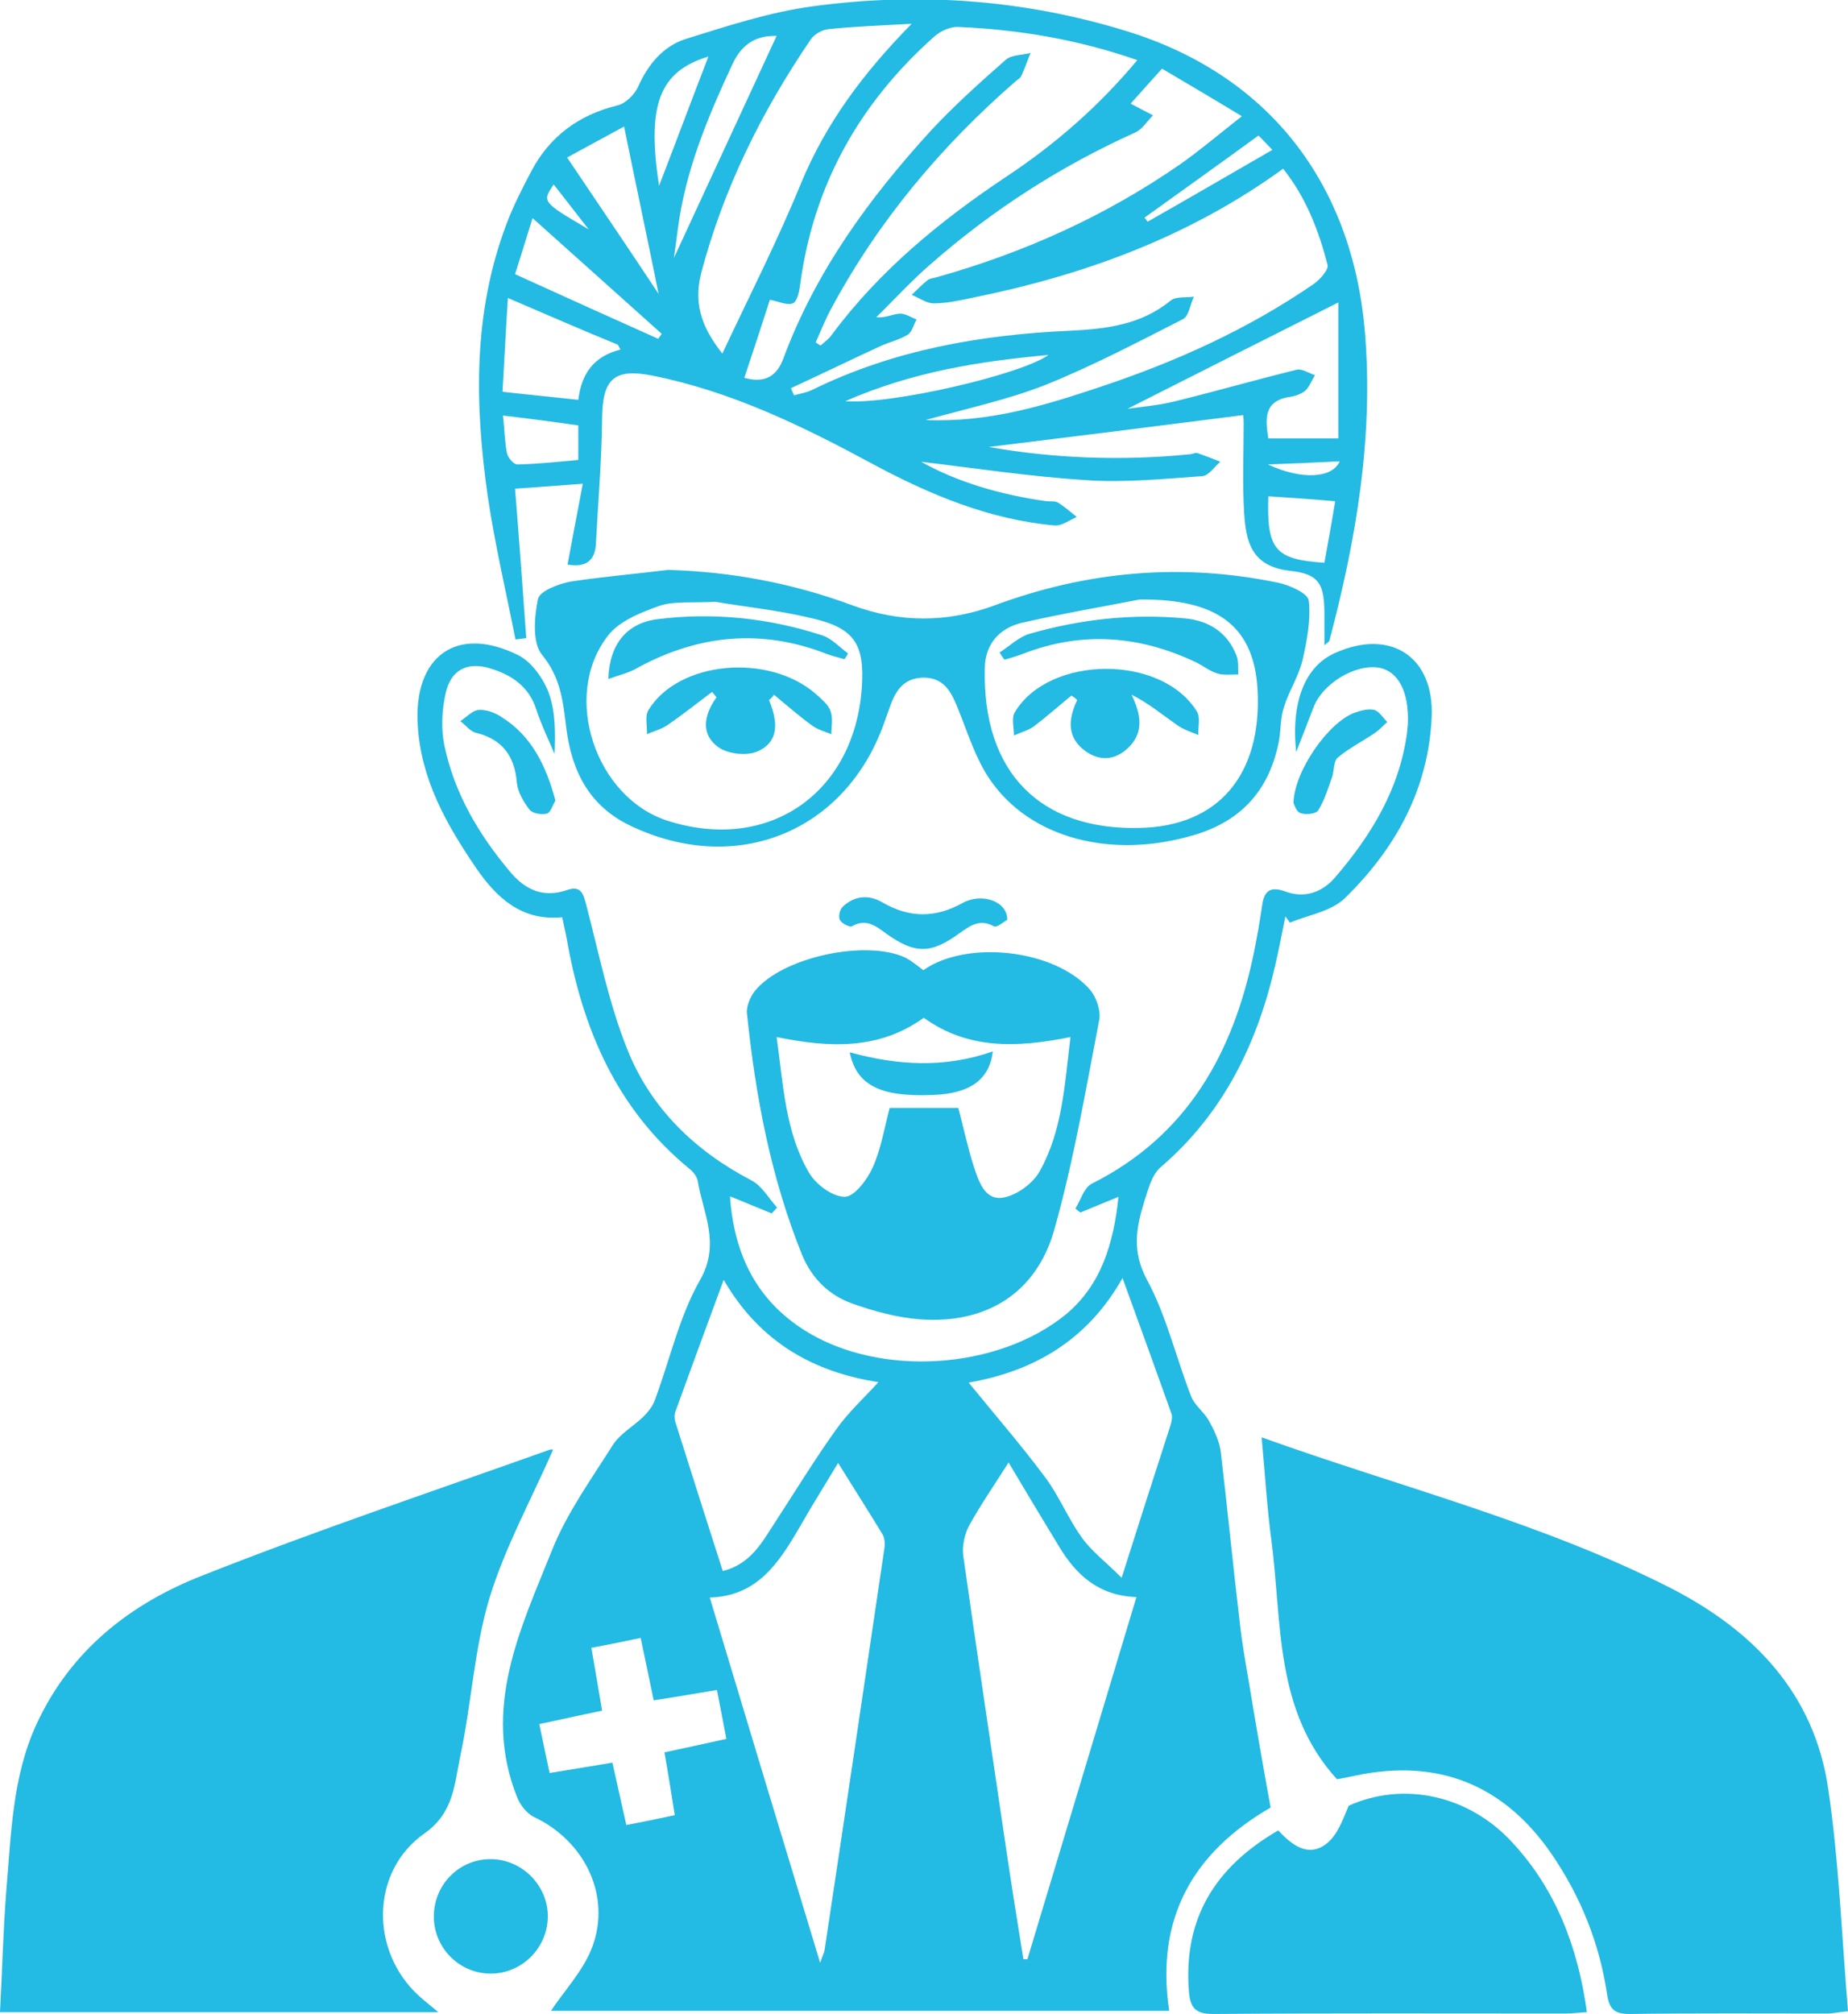 <?xml version="1.0" encoding="utf-8"?>
<!DOCTYPE svg PUBLIC "-//W3C//DTD SVG 1.1//EN" "http://www.w3.org/Graphics/SVG/1.1/DTD/svg11.dtd">
<svg version="1.1" id="Layer_1" xmlns="http://www.w3.org/2000/svg" xmlns:xlink="http://www.w3.org/1999/xlink" x="0px" y="0px"
	 width="100%" height="100%" viewBox="0 0 411.9 448.8" enable-background="new 0 0 411.9 448.8" xml:space="preserve">
<g>
	<path fill-rule="evenodd" clip-rule="evenodd" fill="#23BAE3" d="M249.3,266.7c-3.2,1.3-5.8,2.4-8.5,3.5c-0.4-0.3-0.8-0.6-1.1-0.9
		c1.2-1.9,1.9-4.6,3.6-5.5c21.4-10.7,31.6-29.2,36.2-51.6c0.7-3.4,1.3-6.9,1.8-10.3c0.4-3.1,1.6-4.5,5-3.3c4.4,1.7,8.4,0.3,11.3-3.1
		c8-9.3,14.3-19.6,16-32.1c0.1-0.7,0.1-1.3,0.2-2c0.3-7.2-2.1-11.8-6.4-12.6c-5.3-0.9-12.7,3.5-14.7,9c-1.1,2.9-2.2,5.7-3.8,9.8
		c-1.2-11.4,2.1-19.2,8.7-22.1c12.3-5.5,22.1,0.8,21.5,14.3c-0.7,16.1-8.1,29.4-19.4,40.4c-3,2.9-8.1,3.7-12.2,5.4
		c-0.3-0.5-0.7-0.9-1-1.4c-0.7,3.5-1.4,7.1-2.2,10.6c-4,17.6-11.5,33.2-25.6,45.3c-2,1.7-2.8,5-3.7,7.8c-1.8,5.8-2.7,11,0.6,17.2
		c4.4,8.1,6.5,17.4,9.9,26.1c0.8,2,2.8,3.4,3.9,5.3c1.2,2.2,2.4,4.6,2.7,7.1c1.5,12.6,2.7,25.2,4.2,37.7c0.5,4.6,1.3,9.2,2.1,13.8
		c1.5,9.2,3.1,18.3,4.8,27.7c-17.3,10-25.7,24.7-22.6,45.3c-46.6,0-92.7,0-137.8,0c2.9-4.4,7.2-8.9,9.2-14.2
		c4.3-11.5-1.7-23.7-13-29c-1.6-0.8-3-2.6-3.7-4.3c-8-19.9,0.7-37.6,7.8-55.3c3.3-8.2,8.7-15.7,13.5-23.3c1.6-2.5,4.5-4.1,6.7-6.2
		c1.1-1.1,2.2-2.4,2.7-3.9c3.3-8.9,5.4-18.5,10-26.6c4.7-8.2,0.7-14.9-0.5-22.2c-0.2-1-1.1-2.1-1.9-2.7
		c-16.2-13.3-23.8-31.2-27.3-51.3c-0.3-1.5-0.6-2.9-1-4.7c-9,0.9-14.6-4.3-19.2-11c-6.6-9.7-12.3-19.7-13-31.9
		c-0.9-15.3,8.7-22.3,22.4-15.5c3,1.5,5.6,5.2,6.8,8.4c1.5,4.1,1.5,8.8,1.3,13.6c-1.4-3.3-3-6.6-4.1-10c-1.7-5.2-5.7-7.7-10.4-9.1
		c-5.1-1.5-8.7,0.5-9.8,5.7c-0.8,3.6-1,7.7-0.3,11.3c2.2,10.8,7.7,20.1,14.8,28.5c3.3,3.9,7.3,5.7,12.4,4c3.3-1.2,3.8,0.7,4.5,3.4
		c2.8,10.7,5,21.8,9.1,32c5.2,13.1,15,22.6,27.6,29.2c2.4,1.2,3.9,4,5.8,6.1c-0.4,0.4-0.8,0.9-1.2,1.3c-3-1.2-6-2.5-9.3-3.8
		c0.9,12.9,5.9,23.1,16.7,29.9c16.7,10.5,43.1,8.8,58.3-3.7C245.5,286.2,248.2,277.1,249.3,266.7z M224.8,325.9
		c-3.3,5.2-6.2,9.4-8.7,13.9c-1.1,2-1.7,4.7-1.4,6.9c3.1,21.9,6.4,43.8,9.6,65.6c1.2,8.1,2.5,16.2,3.8,24.3c0.3,0,0.6,0,0.9,0
		c8.1-26.8,16.1-53.5,24.3-80.7c-8.4-0.3-13.4-4.9-17.2-11.2C232.5,338.8,228.9,332.8,224.8,325.9z M186.8,326
		c-3.1,5.2-5.9,9.6-8.5,14.2c-4.6,7.9-9.4,15.5-20.1,15.8c8.2,27.3,16.3,54,24.6,81.4c0.5-1.5,0.9-2.2,1-2.9
		c4.5-29.8,8.9-59.5,13.3-89.3c0.2-1.1,0.1-2.5-0.4-3.3C193.6,336.8,190.4,331.8,186.8,326z M250,351.6c4-12.6,7.4-23.2,10.8-33.7
		c0.3-0.9,0.6-2.1,0.3-2.9c-3.5-9.8-7-19.5-10.9-30.2c-8.1,14.4-20.5,20.9-34.3,23.3c5.7,7,11.6,13.8,16.9,20.9
		c3.2,4.2,5.2,9.3,8.3,13.6C243.2,345.6,246.4,348,250,351.6z M161.1,350.1c5.9-1.5,8.4-5.8,11.1-10c4.7-7.2,9.2-14.6,14.2-21.6
		c2.7-3.8,6.3-7.1,9.4-10.5c-14.3-2.2-26.4-8.8-34.5-22.8c-3.8,10.3-7.3,19.8-10.7,29.2c-0.3,0.7-0.3,1.7-0.1,2.4
		C154,327.9,157.5,338.9,161.1,350.1z M150.4,404.5c-0.8-5-1.5-9.5-2.3-14c5.1-1.1,9.4-2,13.8-3c-0.7-3.8-1.4-7.2-2.1-10.9
		c-4.9,0.8-9.4,1.6-14.1,2.3c-1-4.8-1.9-9.2-2.9-13.9c-3.8,0.8-7.2,1.5-11,2.2c0.9,5,1.6,9.4,2.4,14c-4.8,1-9.3,2-14,3
		c0.8,3.8,1.5,7.2,2.3,10.9c4.8-0.8,9.3-1.5,14-2.3c1.1,4.9,2.1,9.4,3.1,13.9C143.3,406,146.6,405.3,150.4,404.5z"/>
	<path fill-rule="evenodd" clip-rule="evenodd" fill="#23BAE3" d="M123.3,323c-4.8,11-10.7,21.7-14.2,33.1
		c-3.4,11.3-4,23.5-6.5,35.2c-1.3,6.1-1.4,12.6-7.9,17.2c-12.1,8.4-12.3,26.2-1.4,36.2c1.2,1.1,2.5,2.1,4.4,3.7
		c-32.8,0-64.9,0-97.7,0c0.5-9.1,0.7-18.1,1.4-27c1.1-12.6,1.3-25.3,6.7-37.1c7.6-16.5,20.9-26.9,37-33.2
		c25.5-10.1,51.5-18.8,77.3-28C122.9,322.9,123.5,323.1,123.3,323z"/>
	<path fill-rule="evenodd" clip-rule="evenodd" fill="#23BAE3" d="M126.5,125.8c1.1-6,2.2-11.6,3.4-18c-5.7,0.4-10.4,0.8-15.1,1.1
		c0.9,11.2,1.7,22.2,2.5,33.3c-0.8,0.1-1.6,0.2-2.4,0.3c-2.1-10.6-4.6-21.2-6.2-32c-2.9-20.4-3.3-40.8,4.2-60.6
		c1.5-4,3.5-7.9,5.5-11.7c4.1-7.8,10.6-12.6,19.2-14.7c1.8-0.4,3.8-2.4,4.6-4.1c2.2-5,5.6-9.1,10.6-10.7c9.3-2.9,18.7-6,28.4-7.3
		c23.7-3.2,47.2-1.5,70.1,5.6c31.3,9.7,50,33.6,52.9,66.7c2,23.6-1.9,46.4-7.9,69.1c-0.1,0.2-0.4,0.4-1.1,1c0-2.5,0-4.5,0-6.6
		c0-6.8-0.9-9.3-7.7-10c-8.6-1-9.8-6.5-10.2-13c-0.4-6.6-0.1-13.3-0.1-19.9c0-0.8-0.1-1.6-0.1-1.8c-19.5,2.5-38.7,4.9-56.7,7.1
		c14,2.5,29.5,3.2,45.1,1.6c0.5-0.1,1-0.4,1.5-0.2c1.7,0.6,3.3,1.2,5,1.9c-1.3,1.1-2.6,3.1-4,3.2c-8.6,0.6-17.3,1.5-25.9,0.9
		c-12.5-0.8-25-2.7-36.8-4.1c8.2,4.6,17.9,7.4,28,8.8c0.8,0.1,1.8-0.1,2.5,0.3c1.5,0.9,2.8,2.1,4.2,3.2c-1.6,0.7-3.3,2-4.9,1.9
		c-14.5-1.3-27.7-6.8-40.4-13.6C179,95,163,87.2,145.4,83.7c-8.6-1.7-11.1,0.8-11.2,9.5c-0.1,9.4-0.9,18.8-1.4,28.3
		C132.5,125.2,130.2,126.5,126.5,125.8z M252,23.1c1.7,0.9,3.3,1.7,5,2.6c-1.3,1.3-2.4,3.1-3.9,3.8c-16.7,7.5-31.9,17.3-45.6,29.3
		c-4.3,3.7-8.1,7.9-12.2,11.9c2.1,0.2,3.6-0.7,5.2-0.8c1.2-0.1,2.5,0.8,3.8,1.3c-0.7,1.2-1,2.8-2,3.4c-1.8,1.1-4,1.6-6,2.5
		c-6.7,3.1-13.3,6.3-20,9.4c0.2,0.5,0.4,1,0.7,1.6c1.3-0.4,2.8-0.6,4-1.2c18.1-8.9,37.5-12.3,57.5-13.2c8.1-0.4,15.8-1.3,22.4-6.7
		c1.2-1,3.5-0.6,5.2-0.9c-0.8,1.7-1.1,4.3-2.4,5c-10,5.1-20.1,10.4-30.5,14.6c-8.3,3.3-17.2,5.2-26.9,7.9c14.3,0.6,26.7-3.3,39-7.4
		c16.8-5.6,32.8-12.8,47.5-22.9c1.4-1,3.4-3.2,3.1-4.3c-2-7.7-4.8-15-9.9-21.4c-21.1,15.3-44.6,23.8-69.5,28.8
		c-2.8,0.6-5.6,1.2-8.4,1.2c-1.6,0-3.2-1.2-4.9-1.9c1.2-1.1,2.3-2.3,3.6-3.3c0.5-0.4,1.3-0.4,1.9-0.6c19.6-5.5,37.8-13.7,54.5-25.3
		c4.4-3.1,8.5-6.6,13.6-10.6c-6.6-4-12.2-7.3-17.8-10.6C256.1,18.5,253.8,21.1,252,23.1z M253.5,13.4C240,8.7,226.9,6.6,213.6,6
		c-1.7-0.1-3.9,0.9-5.2,2c-16.8,14.9-27.2,33.3-30.1,55.8c-0.2,1.4-0.7,3.5-1.6,3.8c-1.3,0.5-3-0.4-5.1-0.8
		c-1.8,5.6-3.7,11.4-5.7,17.4c5,1.4,7.4-0.8,8.7-4.3c7.2-19.4,19.1-35.7,32.9-50.8c5.2-5.6,10.9-10.7,16.7-15.8
		c1.3-1.1,3.6-1,5.5-1.5c-0.7,1.7-1.3,3.5-2.1,5.2c-0.2,0.4-0.7,0.7-1.1,1c-16.7,14.5-30.8,31.3-41.3,50.9c-1.3,2.4-2.3,5-3.4,7.4
		c0.4,0.2,0.7,0.5,1.1,0.7c0.9-0.8,1.9-1.5,2.5-2.4c10.7-14.4,24.3-25.5,39-35.3C235.1,32.2,244.7,23.9,253.5,13.4z M161,78.8
		c5.9-12.6,12.3-25.1,17.6-38.1c5.5-13.2,13.7-24.3,24.6-35.4c-7.3,0.4-13,0.6-18.5,1.2c-1.4,0.1-3.2,1.1-4,2.3
		c-10.9,16-19.4,33.1-24.4,52C154.3,68.4,157.1,73.8,161,78.8z M298.3,97.7c0-10.6,0-20.6,0-30.3c-16.1,8.1-31.4,15.8-47,23.7
		c3.6-0.5,7.2-0.8,10.7-1.7c9-2.2,18-4.8,27-7c1.2-0.3,2.8,0.8,4.1,1.2c-0.7,1.1-1.2,2.5-2.1,3.4c-0.8,0.7-2.1,1.2-3.2,1.4
		c-6.2,0.8-5.8,4.9-5.1,9.3C288.1,97.7,293.3,97.7,298.3,97.7z M113.2,66.4c-0.5,7.8-0.8,14.3-1.2,20.9c6.2,0.7,11.4,1.2,16.9,1.8
		c0.7-5.8,3.4-9.7,9.4-11.2c-0.2-0.4-0.4-0.7-0.6-1.1C129.8,73.6,122.1,70.2,113.2,66.4z M146.8,65.5c-2.2-10.9-4.9-23.6-7.7-37.3
		c-4.1,2.2-8.6,4.7-12.7,6.9C134.1,46.5,141.1,56.9,146.8,65.5z M146.7,75.5c0.3-0.4,0.5-0.7,0.8-1.1c-9.4-8.4-18.7-16.8-28.8-25.8
		c-1.6,5.2-2.8,9-3.9,12.5C125.8,66.1,136.2,70.8,146.7,75.5z M173.1,8c-4-0.1-7.5,1.3-9.8,6.2c-5.5,11.8-10.5,23.7-12.2,36.7
		c-0.3,2.3-0.6,4.6-0.9,6.6C157.9,40.9,165.5,24.4,173.1,8z M282.7,110.6c-0.4,11.9,1.5,14.1,12.5,14.8c0.8-4.4,1.6-8.8,2.4-13.7
		C292.1,111.2,287.4,110.9,282.7,110.6z M112.1,92.6c0.4,3.5,0.4,6,0.9,8.4c0.2,1,1.5,2.5,2.3,2.5c4.6-0.1,9.2-0.6,13.6-1
		c0-2.8,0-5.1,0-7.7C123.4,94,118.1,93.3,112.1,92.6z M188.4,89.4c10.4,0.8,39.4-6,45.3-10.3C218.4,80.5,203.5,82.8,188.4,89.4z
		 M146.9,41.4c3.9-10.1,7.4-19.5,11-28.8C147,15.9,144.1,23.3,146.9,41.4z M255.1,48.5c0.2,0.3,0.5,0.6,0.7,0.9
		c9-5.1,17.9-10.3,27.8-16c-1.8-1.9-2.7-2.8-3.1-3.2C271.6,36.7,263.3,42.6,255.1,48.5z M298.6,102.8c-5.8,0.3-10.9,0.5-16,0.7
		C290.1,107,297,106.6,298.6,102.8z M131.2,51.1c-2.6-3.3-5.1-6.6-7.8-10C120.8,45,120.8,45,131.2,51.1z"/>
	<path fill-rule="evenodd" clip-rule="evenodd" fill="#23BAE3" d="M281.2,320.3c30.9,11.1,62.2,18.9,91,33.5
		c18.6,9.5,32.2,23.5,35.3,44.9c2.4,16.3,3,32.8,4.4,49.5c-2.2,0.2-3.4,0.5-4.7,0.5c-14.7,0-29.3-0.1-44,0.1c-3.4,0-4.5-1.1-5-4.4
		c-1.7-11.4-5.9-21.8-12.4-31.3c-10.7-15.5-25.4-21.3-43.8-17.4c-1.4,0.3-2.9,0.6-4,0.8c-14-15.4-12.2-34.8-14.6-53.1
		C282.4,336.1,282,328.7,281.2,320.3z"/>
	<path fill-rule="evenodd" clip-rule="evenodd" fill="#23BAE3" d="M205.8,216.2c9.6-6.8,29.3-4.7,37.2,4.4c1.4,1.7,2.4,4.7,2,6.7
		c-3,15.6-5.7,31.4-10,46.7c-4,14.2-15.2,21.1-30,20c-5.1-0.4-10.2-1.8-15-3.5c-5.1-1.8-9-5.5-11.2-10.8
		c-7-17.3-10.4-35.4-12.3-53.8c-0.2-1.6,0.7-3.7,1.7-5c6-7.6,25-11.7,33.8-7.4C203.4,214.3,204.6,215.3,205.8,216.2z M213.6,246.9
		c1.2,4.6,2.1,8.8,3.4,12.9c1.1,3.3,2.4,7.7,6.5,7.1c3.1-0.5,6.8-3.2,8.3-6c5-9,5.5-19.2,6.8-29.8c-11.9,2.4-22.9,2.8-32.7-4.3
		c-10,7.2-21,6.7-32.8,4.3c1.5,10.7,1.9,21.1,7.2,30.2c1.5,2.6,5.2,5.4,8,5.4c2.1,0,5-3.8,6.2-6.5c1.9-4.2,2.6-8.8,3.8-13.3
		C203.5,246.9,208.4,246.9,213.6,246.9z"/>
	<path fill-rule="evenodd" clip-rule="evenodd" fill="#23BAE3" d="M353.7,448.4c-2,0.1-3.4,0.3-4.9,0.3c-26.1,0-52.3-0.1-78.4,0.1
		c-3.9,0-5.1-1.3-5.4-5c-1.3-16.3,5.9-27.8,19.9-35.9c3,3.2,6.6,6.1,10.7,3c2.5-1.9,3.7-5.4,5-8.5c12.2-5.5,26.7-2.4,36.4,8.1
		C346.7,420.9,351.7,433.8,353.7,448.4z"/>
	<path fill-rule="evenodd" clip-rule="evenodd" fill="#23BAE3" d="M148.9,127c14.2,0.4,27.9,3,41.1,7.9c10.6,3.9,21.1,3.9,31.7,0
		c20.5-7.6,41.4-9.5,62.9-5.1c2.7,0.5,6.9,2.4,7.1,4c0.5,4.3-0.4,9-1.4,13.4c-0.9,3.6-3,6.8-4.1,10.3c-0.8,2.3-0.7,4.9-1.1,7.4
		c-2,10.8-8.1,17.9-18.7,21.1c-18.5,5.6-36.9,0.9-45.9-12.5c-3.1-4.6-4.8-10.2-6.9-15.4c-1.5-3.7-3-7.1-7.8-7.1
		c-4.8,0.1-6.4,3.4-7.7,7.2c-0.3,0.9-0.7,1.9-1,2.8c-8.6,24.4-33,34.3-56.6,23c-9.2-4.4-13.1-12.2-14.3-21.9
		c-0.7-5.7-1.2-11.1-5.4-16.2c-2.2-2.7-1.7-8.4-0.9-12.4c0.4-1.8,4.6-3.4,7.3-3.9C134.4,128.5,141.7,127.9,148.9,127z M159.4,134.1
		c-5.2,0.3-9.1-0.2-12.4,0.9c-4.2,1.5-9.1,3.4-11.6,6.8c-10.3,13.4-2.6,36,13.4,41.1c22.5,7.2,41.7-6.1,43.3-29.8
		c0.6-9.3-1.5-13-10.6-15.2C173.8,136,165.8,135.2,159.4,134.1z M254,133.6c-8.8,1.7-17.6,3.2-26.3,5.2c-5,1.2-8.1,4.8-8.2,10
		c-0.6,23.5,12.5,36.2,34.4,35.7c17.8-0.3,27.4-12,26.4-30.8C279.5,139.5,271.3,133.4,254,133.6z"/>
	<path fill-rule="evenodd" clip-rule="evenodd" fill="#23BAE3" d="M122.1,427.2c-0.1,7-5.9,12.7-12.9,12.6
		c-7-0.1-12.6-5.9-12.5-12.9c0.1-7.1,5.8-12.7,12.8-12.6C116.5,414.4,122.2,420.3,122.1,427.2z"/>
	<path fill-rule="evenodd" clip-rule="evenodd" fill="#23BAE3" d="M224.5,205c-0.8,0.4-2.3,1.8-3,1.4c-3.2-1.7-5.3-0.1-7.7,1.6
		c-6.3,4.6-9.9,4.6-16.2,0.1c-2.3-1.7-4.5-3.5-7.7-1.7c-0.5,0.3-2.3-0.6-2.7-1.4c-0.4-0.8,0-2.4,0.7-3c2.6-2.4,5.7-2.7,8.8-0.9
		c6,3.5,11.8,3.5,17.9,0.1C218.8,198.9,224.6,200.8,224.5,205z"/>
	<path fill-rule="evenodd" clip-rule="evenodd" fill="#23BAE3" d="M288.3,178.9c0.2-7.1,7.8-18,13.7-20.1c1.4-0.5,3-0.9,4.3-0.6
		c1.1,0.3,2,1.8,2.9,2.7c-0.9,0.8-1.7,1.7-2.7,2.4c-2.8,1.9-5.8,3.4-8.3,5.5c-1,0.8-0.8,2.9-1.3,4.4c-0.9,2.5-1.7,5.2-3.1,7.4
		c-0.5,0.8-2.8,1-3.9,0.6C288.9,180.9,288.5,179.3,288.3,178.9z"/>
	<path fill-rule="evenodd" clip-rule="evenodd" fill="#23BAE3" d="M123.8,178.4c-0.6,1-1.1,2.7-1.9,2.9c-1.2,0.3-3.2,0-3.9-0.9
		c-1.3-1.7-2.6-3.9-2.8-6c-0.5-6.1-3.4-9.7-9.1-11.1c-1.3-0.3-2.3-1.7-3.5-2.6c1.4-0.9,2.7-2.4,4.1-2.5c1.7-0.1,3.6,0.6,5.1,1.6
		C118.5,164,121.7,170.6,123.8,178.4z"/>
	<path fill-rule="evenodd" clip-rule="evenodd" fill="#23BAE3" d="M221.3,234.3c-0.8,6.4-5.2,9.4-13.3,9.7
		c-11.7,0.5-17.1-2.1-18.6-9.5C200,237.4,210.4,238.1,221.3,234.3z"/>
	<path fill-rule="evenodd" clip-rule="evenodd" fill="#23BAE3" d="M171.4,156c1.9,4.6,2.5,9.3-2.7,11.5c-2.4,1-6.5,0.5-8.6-1
		c-4-2.9-3.2-7.2-0.4-11.1c-0.3-0.4-0.6-0.8-1-1.2c-3.3,2.5-6.5,5-9.8,7.3c-1.4,1-3.1,1.4-4.7,2.1c0.1-1.8-0.5-3.9,0.3-5.3
		c6.6-11,26.8-12.9,37.4-3.6c1.2,1.1,2.7,2.3,3.2,3.7c0.6,1.6,0.2,3.5,0.2,5.2c-1.5-0.6-3.1-1-4.4-2c-2.9-2.1-5.6-4.5-8.4-6.8
		C172.2,155.3,171.8,155.7,171.4,156z"/>
	<path fill-rule="evenodd" clip-rule="evenodd" fill="#23BAE3" d="M135.6,151.3c0.2-7.6,4-12.4,10.8-13.3
		c12.5-1.6,24.9-0.3,36.9,3.6c2.1,0.7,3.8,2.6,5.7,4c-0.2,0.5-0.5,0.9-0.8,1.3c-1.3-0.4-2.7-0.7-4-1.2c-14.4-5.6-28.3-4.3-41.9,3
		C140.4,149.9,138.1,150.4,135.6,151.3z"/>
	<path fill-rule="evenodd" clip-rule="evenodd" fill="#23BAE3" d="M238.8,155c-2.8,2.3-5.5,4.7-8.4,6.9c-1.3,0.9-2.9,1.3-4.4,2
		c0-1.8-0.6-3.9,0.2-5.2c7.7-12.8,32.8-12.9,40.6-0.1c0.8,1.3,0.2,3.5,0.3,5.2c-1.6-0.7-3.3-1.2-4.7-2.2c-3.3-2.3-6.4-4.9-10.2-6.8
		c2.2,4.5,2.8,8.6-0.9,12c-2.7,2.5-6,2.9-9.2,0.7c-4.3-3-4.1-7.1-2-11.5C239.7,155.6,239.3,155.3,238.8,155z"/>
	<path fill-rule="evenodd" clip-rule="evenodd" fill="#23BAE3" d="M222.8,145.4c2.2-1.4,4.3-3.5,6.8-4.2c11.2-3.2,22.8-4.5,34.5-3.4
		c5.3,0.5,9.5,3.1,11.5,8.3c0.5,1.2,0.3,2.8,0.4,4.2c-1.6,0-3.2,0.2-4.6-0.2c-1.7-0.5-3.2-1.7-4.8-2.5c-12.6-6-25.5-7-38.6-1.9
		c-1.3,0.5-2.7,0.9-4.1,1.3C223.4,146.4,223.1,145.9,222.8,145.4z"/>
</g>
</svg>
